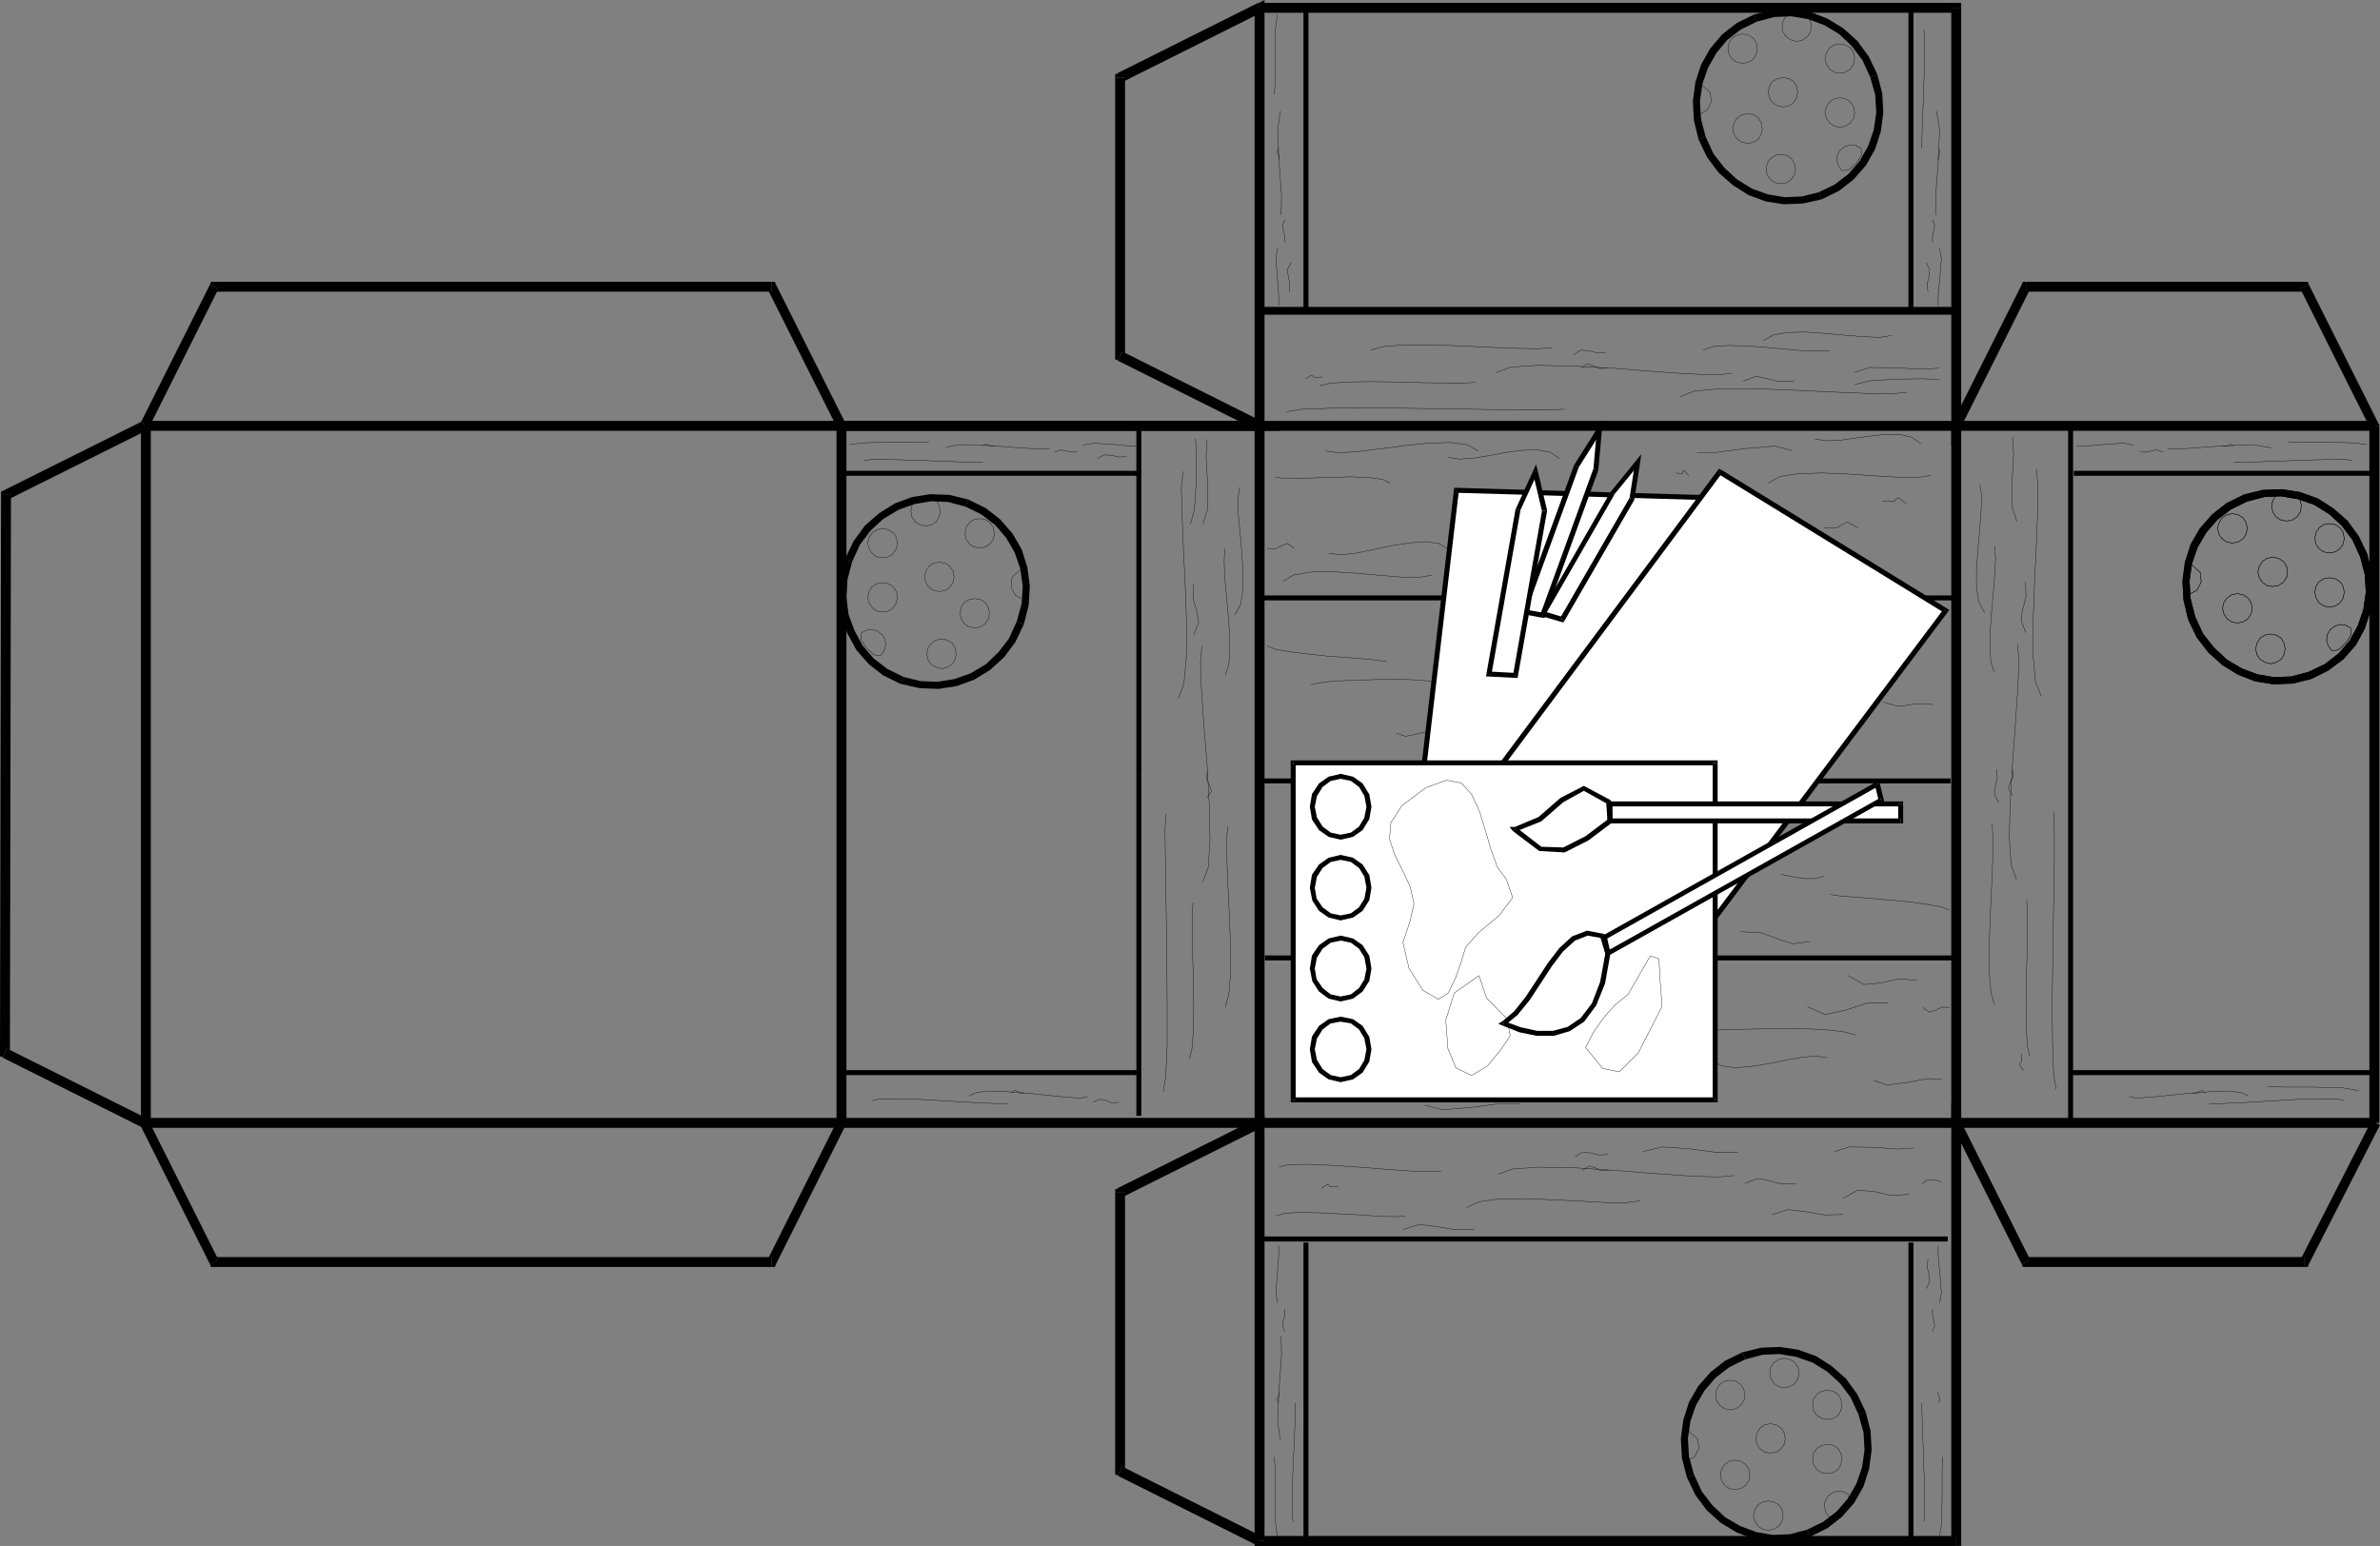<svg xmlns="http://www.w3.org/2000/svg" width="6723" height="4367" fill-rule="evenodd" stroke-linecap="round" preserveAspectRatio="none"><rect width="100%" height="100%" fill="#808080" stroke="none"/><style>.brush0{fill:#fff}.pen0{stroke:#000;stroke-width:1;stroke-linejoin:round}.brush1{fill:#000}.pen1{stroke:none}</style><path d="M6711 1203v-14H408v28h6303v-14zm0 1969v-14H408v28h6303v-14z" class="pen1 brush1"/><path d="M412 3172h14V1203h-28v1969h14zM3564 35l-20-13v1181h28V22l-20-13 20 13V0l-20 10 12 25z" class="pen1 brush1"/><path d="m3178 219-8 13 394-197-12-26-394 197-8 13 8-12-8 3v9h28z" class="pen1 brush1"/><path d="m3170 993 8 13V219h-28v787l8 13-8-13v9l8 3 12-25z" class="pen1 brush1"/><path d="m3558 1217 6-27-394-197-12 26 394 197 6-27v28h57l-51-26-6 26z" class="pen1 brush1"/><path d="m2365 1209 12 8h1181v-28H2377l12 8-24 12 3 8h9l-12-8z" class="pen1 brush1"/><path d="m2180 824-12-8 197 393 24-12-197-393-12-8 12 8-3-8h-9v28z" class="pen1 brush1"/><path d="m617 816-12 8h1575v-28H605l-12 8 12-8h-9l-3 8 24 12z" class="pen1 brush1"/><path d="m414 1216 6-7 197-393-24-12-197 393 6-7 12 26 4-3 2-4-6 7z" class="pen1 brush1"/><path d="m31 1398-8 13 391-195-12-26-391 195-8 13 8-13-8 4v9h28z" class="pen1 brush1"/><path d="m20 2962 8 13 3-1577H3L0 2975l8 13-8-13v9l8 3 12-25z" class="pen1 brush1"/><path d="m408 3172 6-13-394-197-12 26 394 197 6-13zm5118 0h14V1203h-28v1969h14zm-1968 0h14V1203h-28v1969h14zm-1181 0h14V1203h-28v1969h14zm4133 407 12-8 201-393-24-12-201 393 12-8v28h9l3-8-12 8z" class="pen1 brush1"/><path d="m5711 3571 12 8h787v-28h-787l12 8-24 12 3 8h9l-12-8z" class="pen1 brush1"/><path d="m5540 3172-26 6 197 393 24-12-197-393-26 6 26-6-26-51v57h28z" class="pen1 brush1"/><path d="m5526 4367 14-14V3172h-28v1181l14-14v28h14v-14l-14 14z" class="pen1 brush1"/><path d="m3544 4353 14 14h1968v-28H3558l14 14h-28v14h14l-14-14z" class="pen1 brush1"/><path d="m3564 3185-20-13v1181h28V3172l-20-13 20 13v-22l-20 10 12 25z" class="pen1 brush1"/><path d="m3178 3369-8 13 394-197-12-26-394 197-8 13 8-12-8 3v9h28z" class="pen1 brush1"/><path d="m3170 4143 8 13v-787h-28v787l8 13-8-13v9l8 3 12-25z" class="pen1 brush1"/><path d="m3558 4353 6-13-394-197-12 26 394 197 6-13zm-1378-774 12-8 197-393-24-12-197 393 12-8v28h9l3-8-12 8z" class="pen1 brush1"/><path d="m593 3571 12 8h1575v-28H605l12 8-24 12 3 8h9l-12-8z" class="pen1 brush1"/><path d="m408 3172-12 6 197 393 24-12-197-393-12 6zM5540 22l-14-14H3558v28h1968l-14-14h28V8h-14l14 14z" class="pen1 brush1"/><path d="m5514 1197 26 6V22h-28v1181l26 6-26-6v57l26-51-24-12z" class="pen1 brush1"/><path d="m5723 796-12 8-197 393 24 12 197-393-12 8v-28h-9l-3 8 12-8z" class="pen1 brush1"/><path d="m6522 804-12-8h-787v28h787l-12-8 24-12-3-8h-9l12 8z" class="pen1 brush1"/><path d="m6721 1203-2-6-197-393-24 12 197 393-2-6h28v-3l-2-3 2 6z" class="pen1 brush1"/><path d="M6707 3172h14V1203h-28v1969h14zm-3148-966v7h1951v-14H3559v7zm1363 1614-49 24-41 32-35 40-26 45-16 50-7 53 3 54 14 55 20-8-14-51-3-50 7-49 16-46 24-41 31-36 39-30 45-22-8-20z" class="pen1 brush1"/><path d="m5270 3988-24-50-32-44-40-35-44-28-50-18-51-8-54 2-53 13 8 20 49-13 48-2 47 8 46 16 42 26 36 33 30 40 22 48 20-8z" class="pen1 brush1"/><path d="m5113 4341 49-24 41-32 35-40 26-46 16-50 7-53-3-54-14-54-20 8 14 50 3 50-7 49-16 46-24 42-31 36-39 30-45 22 8 20z" class="pen1 brush1"/><path d="m4765 4173 24 50 32 43 40 36 45 27 49 19 51 8 54-2 53-13-8-20-49 13-48 2-47-8-45-17-43-25-36-34-30-39-22-48-20 8zm1574-2776-49 24-41 32-35 40-26 45-16 50-7 53 3 54 13 55 20-8-13-51-3-50 7-49 16-46 24-41 31-36 39-30 45-22-8-20z" class="pen1 brush1"/><path d="m6687 1565-24-50-32-44-40-35-44-28-50-18-51-8-54 2-53 13 8 20 49-13 48-2 47 8 46 16 42 26 36 33 30 40 22 48 20-8z" class="pen1 brush1"/><path d="m6529 1918 48-24 43-32 35-40 25-46 16-50 7-53-3-54-13-54-20 8 13 50 3 50-7 49-16 46-23 42-31 36-39 30-46 22 8 20z" class="pen1 brush1"/><path d="m6181 1750 24 50 33 43 40 36 44 27 49 19 51 8 54-2 53-13-8-20-49 13-48 2-47-8-45-17-42-25-36-34-31-39-22-48-20 8z" class="pen1 brush1"/><path fill="none" d="M5476 1040h0l-47 3-74-4-73-1-44 14 44-14 73 1 74 4 47-3h0m3 33h0l-44-3-78 1-78 5-41 11 41-11 78-5 78-1 44 3h0m-412 4h0l-43 1-33-9-31-6-36 14 36-14 31 6 33 9 43-1h0m102-87h0l-32 2-45-1-51-5-56-5-55-4-50-1-41 3-28 10 28-10 41-3 50 1 55 4 56 5 51 5 45 1 32-2h0m217 118h0l-44 5-76-2-98-4-107-5-107-4h-95l-74 7-40 16 40-16 74-7h95l107 4 107 5 98 4 76 2 44-5h0m-44-160h0l-32 5-45-2-52-4-56-5-55-4-51 1-41 7-29 16 29-16 41-7 51-1 55 4 56 5 52 4 45 2 32-5h0m-803 92h0l-22 1-17-8-16-5-18 12 18-12 16 5 17 8 22-1h0m-2-45h0l-24 2-24-6-23-2-21 13 21-13 23 2 24 6 24-2h0m-368 85h0l-31 2h-52l-67-1-74-2-73-1-66 1-50 4-28 7 28-7 50-4 66-1 73 1 74 2 67 1h52l31-2h0m-434-15h0l-22 1-5-4-3-2-17 10 17-10 3 2 5 4 22-1h0m684 91h0l-46 2h-91l-122-2-137-2-136-2-121 1-89 3-43 7 43-7 89-3 121-1 136 2 137 2 122 2h91l46-2h0m-35-174h0l-39 3-61-1-76-3-84-4-83-3h-74l-59 5-35 10 35-10 59-5h74l83 3 84 4 76 3 61 1 39-3h0" class="pen0"/><path fill="none" d="M4892 1055h0l-46 4-79-3-101-7-111-9-112-6-99-2-76 5-41 15 41-15 76-5 99 2 112 6 111 9 101 7 79 3 46-4h0m513 2188h0l-45 3-68-5-68-1-41 13 41-13 68 1 68 5 45-3h0m79 96h0l-15-5-14-2-14 3-12 9 12-9 14-3 14 2 15 5h0m-278 92h0l-52 1-53-9-50-6-45 14 45-14 50 6 53 9 52-1h0m-134-88h0l-43 1-33-9-31-6-36 14 36-14 31 6 33 9 43-1h0m-163-88h0-63l-76-10-74-5-55 13 55-13 74 5 76 10h63m483 119h0l-50 3-48-11-46-4-42 23 42-23 46 4 48 11 50-3h0m-848-68h0l-22 1-17-9-16-4-18 12 18-12 16 4 17 9 22-1h0m-2-45h0l-24 2-24-6-23-3-21 13 21-13 23 3 24 6 24-2h0m-573 174h0l-27 2-44-1-54-4-59-3-59-3-53-1-42 2-25 7 25-7 42-2 53 1 59 3 59 3 54 4 44 1 27-2h0m-189-84h0l-22 1-5-5-3-1-17 10 17-10 3 1 5 5 22-1h0m291-42h0l-32 1-54-2-70-5-76-6-77-5-68-3-52 1-29 6 29-6 52-1 68 3 77 5 76 6 70 5 54 2 32-1h0m93 164h0l-52 1-53-9-50-6-45 14 45-14 50 6 53 9 52-1h0m470-81h0l-38 5h-59l-74-4-79-4-80-3-71 1-56 8-34 16 34-16 56-8 71-1 80 3 79 4 74 4h59l38-5h0" class="pen0"/><path fill="none" d="M4897 3321h0l-45 4-79-3-101-7-112-9-111-7-99-2-76 5-42 15 42-15 76-5 99 2 111 7 112 9 101 7 79 3 45-4h0m969-2061h30l52-5 51-3 28 5-28-5-51 3-52 5h-30 0m180 17h19l14-4 14-2 16 6-16-6-14 2-14 4h-19 0m232-17h0l10 1 8-4 6-2 8 5-8-5-6 2-8 4-10-1h0m33 46h20l39-1 52-2 58-2 58-2 51-1h38l18 3-18-3h-38l-51 1-58 2-58 2-52 2-39 1h-20 0m153-58h0l41 1h72l71 2 39 5-39-5-71-2h-72l-41-1h0" class="pen0"/><path fill="none" d="M6123 1267h54l94-7 92-4 52 9-52-9-92 4-94 7h-54 0m71 1821h0l11 1 9-6 7-3 9 8-9-8-7 3-9 6-11-1h0m46 29h0l23 1 44-2 59-3 67-4 66-4 59-1h43l21 5-21-5h-43l-59 1-66 4-67 4-59 3-44 2-23-1h0m166-48h0l48 2h82l82 2 45 8-45-8-82-2h-82l-48-2h0" class="pen0"/><path fill="none" d="M6015 3099h0l23 3 40-3 52-5 56-6 56-4 50-2 38 4 21 10-21-10-38-4-50 2-56 4-56 6-52 5-40 3-23-3h0" class="pen0"/><path d="M5849 1202h-7v1965h14V1202h-7zM4524 3507h978v-14h-978v14zm-972-7v7h972v-14h-972v7zm-328-1328h-14v980h14v-980h-14 14z" class="pen1 brush1"/><path d="M3210 2174h14v-2h-14v2h14-14z" class="pen1 brush1"/><path d="M3217 1202h-7v972h14v-972h-7zm-836 1828v7h838v-14h-838v7z" class="pen1 brush1"/><path d="M3219 1337v-7h-838v14h838v-7zm2639 0v7h852v-14h-852v7zm-5 1693v7h852v-14h-852v7z" class="pen1 brush1"/><path fill="none" d="M3221 1260h0-29l-52-5-52-3-28 5 28-5 52 3 52 5h29m-179 17h0-19l-14-4-14-2-16 6 16-6 14 2 14 4h19m140 13h0l-22 1-21-5-20-1-19 10 19-10 20 1 21 5 22-1h0m-373-30h0l-9 1-8-4-7-2-8 5 8-5 7 2 8 4 9-1h0m-33 46h0-19l-39-1-52-2-58-2-58-2-51-1h-39l-18 3 18-3h39l51 1 58 2 58 2 52 2 39 1h19m-152-58h0l-41 1h-72l-72 2-39 5 39-5 72-2h72l41-1h0" class="pen0"/><path fill="none" d="M2965 1267h0l-20 2-35-2-45-3-49-4-49-3-43-1-34 3-18 6 18-6 34-3 43 1 49 3 49 4 45 3 35 2 20-2h0m195 1847h0l-21 1-17-7-16-3-18 9 18-9 16 3 17 7 21-1h0m-266-26h0l-11 1-9-6-8-3-9 8 9-8 8 3 9 6 11-1h0m-46 29h0l-23 1-44-2-60-3-66-4-67-4-59-1h-43l-21 5 21-5h43l59 1 67 4 66 4 60 3 44 2 23-1h0" class="pen0"/><path fill="none" d="M3072 3099h0l-23 3-40-3-51-5-56-6-56-4-50-2-38 4-21 10 21-10 38-4 50 2 56 4 56 6 51 5 40 3 23-3h0" class="pen0"/><path d="M5516 878v-11H3558v22h1958v-11z" class="pen1 brush1"/><path fill="none" d="M5685 1235h0l3 47-4 74-1 73 14 44-14-44 1-73 4-74-3-47h0m37 409h0l1 43-9 33-5 31 13 36-13-36 5-31 9-33-1-43h0m-88-101h0l3 32-2 44-4 52-5 55-4 55-1 50 3 41 10 28-10-28-3-41 1-50 4-55 5-55 4-52 2-44-3-32h0m118-218h0l5 45-1 76-4 97-5 107-4 107v95l7 74 16 40-16-40-7-74v-95l4-107 5-107 4-97 1-76-5-45h0m-159 44h0l5 33-2 44-4 52-5 56-4 56v50l7 42 16 28-16-28-7-42v-50l4-56 5-56 4-52 2-44-5-33h0m92 804h0l1 22-8 17-5 16 12 18-12-18 5-16 8-17-1-22h0m-45 1h0l2 24-6 24-2 23 12 21-12-21 2-23 6-24-2-24h0m85 369h0l2 31v52l-1 67-2 73-1 74 1 65 3 51 7 28-7-28-3-51-1-65 1-74 2-73 1-67v-52l-2-31h0m-15 433h0l1 22-4 5-2 4 10 17-10-17 2-4 4-5-1-22h0m91-683h0l2 46v91l-2 122-2 136-2 137 1 120 3 89 7 43-7-43-3-89-1-120 2-137 2-136 2-122v-91l-2-46h0m-174 34h0l3 39-1 62-3 76-4 83-3 83v75l5 58 10 35-10-35-5-58v-75l3-83 4-83 3-76 1-62-3-39h0" class="pen0"/><path fill="none" d="M5699 1819h0l4 46-3 79-7 101-8 111-7 112-2 99 5 76 15 41-15-41-5-76 2-99 7-112 8-111 7-101 3-79-4-46h0m-2289-577h0l-3 47 4 74 1 73-14 44 14-44-1-73-4-74 3-47h0m-33-3h0l3 44-1 79-5 77-11 41 11-41 5-77 1-79-3-44h0m-5 412h0l-1 43 10 33 5 31-14 36 14-36-5-31-10-33 1-43h0m88-101h0l-2 32 1 44 5 52 5 55 4 55 1 50-3 41-10 28 10-28 3-41-1-50-4-55-5-55-5-52-1-44 2-32h0m-118-218h0l-5 45 2 76 4 97 5 107 4 107-1 95-7 74-16 40 16-40 7-74 1-95-4-107-5-107-4-97-2-76 5-45h0m160 44h0l-5 33 1 44 5 52 5 56 3 56v50l-7 42-16 28 16-28 7-42v-50l-3-56-5-56-5-52-1-44 5-33h0m-92 804h0l-1 22 8 17 5 16-12 18 12-18-5-16-8-17 1-22h0m-40 370h0l-2 31v52l1 66 2 74 1 73-1 66-4 51-7 28 7-28 4-51 1-66-1-73-2-74-1-66v-52l2-31h0m-77-250h0l-2 45 1 92 2 121 2 137 1 136v121l-4 89-7 43 7-43 4-89v-121l-1-136-2-137-2-121-1-92 2-45h0m175 34h0l-3 39 1 61 3 76 4 84 3 83v75l-5 58-10 35 10-35 5-58v-75l-3-83-4-84-3-76-1-61 3-39h0" class="pen0"/><path fill="none" d="M3395 1826h0l-4 46 3 79 7 101 9 111 6 112 2 99-5 76-15 41 15-41 5-76-2-99-6-112-9-111-7-101-3-79 4-46h0" class="pen0"/><path d="M3573 2706v7h1949v-14H3573v7z" class="pen1 brush1"/><path fill="none" d="M4917 2632h0l58 3 46 17 43 14 48-6-48 6-43-14-46-17-58-3h0m254-105h0l26 4 41 3 50 4 55 5 54 5 49 7 38 7 23 9-23-9-38-7-49-7-54-5-55-5-50-4-41-3-26-4h0m-140-57h0l34 7 31 5h29l28-7-28 7h-29l-31-5-34-7h0m476 376h0l-22-1-18 9-17 5-19-13 19 13 17-5 18-9 22 1h0m-22 202h0l-40-1-58 11-57 7-37-13 37 13 57-7 58-11 40 1h0m-71-279h0l-52-4-50 12-47 4-44-25 44 25 47-4 50-12 52 4h0m-81 64h0-57l-61 20-59 13-50-22 50 22 59-13 61-20h57m-91 91h0l-32-9-41-5-50-3-54-2-57 1-57 1-55 1-50 2 50-2 55-1 57-1 57-1 54 2 50 3 41 5 32 9h0m-80 64h0l-32-5-41 4-46 8-49 10-49 8-45 3-37-5-28-17 28 17 37 5 45-3 49-8 49-10 46-8 41-4 32 5h0m-869 130h0l-52-1-84 11-83 7-49-13 49 13 83-7 84-11 52 1h0" class="pen0"/><path d="M5515 1689v-7H3566v14h1949v-7z" class="pen1 brush1"/><path fill="none" d="M5460 1990h0l-49-2-28 5-25 1-40-11 40 11 25-1 28-5 49 2h0m-1414 81h0l-30-1-24 6-22 4-25-9 25 9 22-4 24-6 30 1h0m-129-202h0l-26-4-41-4-50-4-55-4-54-6-49-6-39-7-23-9 23 9 39 7 49 6 54 6 55 4 50 4 41 4 26 4h0m140 57h0l-27-3-43-3-53-1-58 1-57 2-52 2-40 5-24 5 24-5 40-5 52-2 57-2 58-1 53 1 43 3 27 3h0m-477-377h0l23 1 18-9 16-6 19 14-19-14-16 6-18 9-23-1h0m22-201h0l23 3h38l50-1 54-2 53-1 48 2 37 5 21 11-21-11-37-5-48-2-53 1-54 2-50 1h-38l-23-3h0m152 215h0l32 4 42-4 49-10 51-11 51-8 46-4 39 5 28 17-28-17-39-5-46 4-51 8-51 11-49 10-42 4-32-4h0m-9-289h0l36 5 53-3 63-8 69-9 67-7 62-2 49 6 32 18-32-18-49-6-62 2-67 7-69 9-63 8-53 3-36-5h0m347 18h0l31 5 40-3 44-7 47-9 46-6 42-1 36 6 27 18-27-18-36-6-42 1-46 6-47 9-44 7-40 3-31-5h0m643 44h0l16 2 4-6 3-3 12 15-12-15-3 3-4 6-16-2h0m59-58h53l84-11 83-7 49 13-49-13-83 7-84 11h-53 0m358 213h0l36 1 17-11 14-6 29 16-29-16-14 6-17 11-36-1h0m165-76h0l33 2 7-8 5-3 24 17-24-17-5 3-7 8-33-2h0m-1273 210h0l-36 6-51-1-62-5-66-6-66-4-60 1-48 8-31 18 31-18 48-8 60-1 66 4 66 6 62 5 51 1 36-6h0m1410-282h0l-37 6-56-1-68-4-73-5-73-3-66 2-53 8-33 19 33-19 53-8 66-2 73 3 73 5 68 4 56 1 37-6h0m-327-103h0l31 5 37-1 43-6 44-6 43-5h41l34 8 26 18-26-18-34-8h-41l-43 5-44 6-43 6-37 1-31-5h0M3612 863h0v-30l-4-52-4-51 5-28-5 28 4 51 4 52v30h0m17-179h0v-19l-4-15-2-14 6-15-6 15 2 14 4 15v19h0m13 140h0l1-22-4-21-2-20 10-19-10 19 2 20 4 21-1 22h0m-30-373h0l1-10-4-7-2-7 5-8-5 8 2 7 4 7-1 10h0m-12-185h0l2-41v-73l1-71 5-39-5 39-1 71v73l-2 41h0" class="pen0"/><path fill="none" d="M3619 607h0l1-55-7-94-4-92 8-52-8 52 4 92 7 94-1 55h0" class="pen0"/><path d="M3689 872h7V19h-14v853h7z" class="pen1 brush1"/><path fill="none" d="M5475 863h0v-30l5-52 4-51-5-28 5 28-4 51-5 52v30h0m-16-179h0v-19l4-15 2-14-6-15 6 15-2 14-4 15v19h0m-13 140h0l-2-22 5-21 2-20-10-19 10 19-2 20-5 21 2 22h0m29-373h0v-10l3-7 2-7-5-8 5 8-2 7-3 7v10h0m-46-33h0v-20l1-39 2-51 2-59 2-57 1-52v-38l-3-18 3 18v38l-1 52-2 57-2 59-2 51-1 39v20h0" class="pen0"/><path fill="none" d="M5469 607h0l-1-55 7-94 4-92-9-52 9 52-4 92-7 94 1 55h0" class="pen0"/><path d="M5398 872h7V19h-14v853h7z" class="pen1 brush1"/><path fill="none" d="M5475 3519h0v29l5 52 4 52-5 28 5-28-4-52-5-52v-29h0m-16 179h0v19l4 14 2 14-6 16 6-16-2-14-4-14v-19h0m-13-140h0l-2 22 5 21 2 20-10 19 10-19-2-20-5-21 2-22h0m29 373h0v9l3 8 2 7-5 8 5-8-2-7-3-8v-9h0m-46 33h0v19l1 39 2 52 2 58 2 58 1 51v39l-3 18 3-18v-39l-1-51-2-58-2-58-2-52-1-39v-19h0m58 152h0l-1 41v72l-1 72-6 39 6-39 1-72v-72l1-41h0" class="pen0"/><path d="M5398 3510h-7v852h14v-852h-7z" class="pen1 brush1"/><path fill="none" d="M3612 3519h0v29l-4 52-4 52 5 28-5-28 4-52 4-52v-29h0m17 179h0v19l-4 14-2 14 6 16-6-16 2-14 4-14v-19h0m-17 233h0l1 9-4 8-2 7 5 8-5-8 2-7 4-8-1-9h0m46 33h0l1 19-1 39-2 52-3 58-2 58-1 51v39l3 18-3-18v-39l1-51 2-58 3-58 2-52 1-39-1-19h0m-58 152h0l2 41v72l1 72 5 39-5-39-1-72v-72l-2-41h0" class="pen0"/><path fill="none" d="M3619 3775h0l1 55-7 94-4 92 8 52-8-52 4-92 7-94-1-55h0" class="pen0"/><path d="M3689 3510h-7v852h14v-852h-7z" class="pen1 brush1"/><path d="m4114 1385 748 22-142 1178-749 16 143-1216z" class="pen1 brush0"/><path d="m4869 1408-7-8-748-22v14l748 22-7-8 14 2 1-8h-8l7 8z" class="pen1 brush1"/><path d="m4720 2592 7-6 142-1178-14-2-142 1178 7-6v14h6l1-6-7 6z" class="pen1 brush1"/><path d="m3964 2600 7 8 749-16v-14l-749 16 7 8-14-2-1 8h8l-7-8z" class="pen1 brush1"/><path d="m4114 1378-7 6-143 1216 14 2 143-1216-7 6v-14h-6l-1 6 7-6z" class="pen1 brush1"/><path fill="none" d="M4364 2484h0l35-9 28-9 24-1 28 19-142 283h0l50 4 44-24 41-49 40-67h0l39-36 59-30 57-31 35-35h0l6-46-19-29-27-21-19-21h0l-13-21-14-11-16-6-17-8h0l-23-12-11-6 4-8 19-19h0l-42-17-63 40-62 76-41 94 41-94 62-76 63-40 42 17h0l-19 19-4 8 11 6 23 12h0l17 8 16 6 14 11 13 21h0l19 21 27 21 19 29-6 46h0l-35 35-57 31-59 30-39 36h0l-40 67-41 49-44 24-50-4h0l142-283-28-19-24 1-28 9-35 9h0" class="pen0"/><path d="m4858 1333 638 392-713 949-656-360 731-981z" class="pen1 brush0"/><path d="m5502 1729-2-10-638-392-8 12 638 392-2-10 12 8 4-6-6-4 2 10z" class="pen1 brush1"/><path d="m4780 2680 9-2 713-949-12-8-713 949 9-2-6 12 5 3 4-5-9 2z" class="pen1 brush1"/><path d="m4121 2310 3 10 656 360 6-12-656-360 3 10-12-8-4 6 7 4-3-10z" class="pen1 brush1"/><path d="m4862 1327-10 2-731 981 12 8 731-981-10 2 8-12-6-3-4 5 10-2z" class="pen1 brush1"/><path d="M3653 2155h1192v952H3653v-952z" class="pen1 brush0"/><path d="m4852 2155-7-7H3653v14h1192l-7-7h14v-7h-7l7 7z" class="pen1 brush1"/><path d="m4845 3114 7-7v-952h-14v952l7-7v14h7v-7l-7 7z" class="pen1 brush1"/><path d="m3646 3107 7 7h1192v-14H3653l7 7h-14v7h7l-7-7z" class="pen1 brush1"/><path d="m3653 2148-7 7v952h14v-952l-7 7v-14h-7v7l7-7zm134 495-34 8-27 19-20 29-6 37h14l6-31 16-25 23-17 28-6v-14zm87 93-6-36-19-30-27-19-35-8v14l29 6 23 17 15 24 6 32h14zm-87 93 35-8 27-20 19-30 6-35h-14l-6 31-15 24-23 18-29 6v14zm-87-93 7 36 19 29 27 20 34 8v-14l-28-6-23-18-17-25-5-30h-14zm87-550-34 8-27 19-20 30-6 36h14l6-30 16-26 23-17 28-6v-14zm87 93-6-35-19-31-27-19-35-8v14l29 6 23 17 15 25 6 31h14zm-87 93 35-8 27-19 19-31 6-35h-14l-6 31-15 25-23 17-29 6v14zm-87-93 6 36 20 30 27 19 34 8v-14l-28-6-23-17-16-26-6-30h-14zm87 136-34 8-27 19-20 29-6 37h14l6-31 16-25 23-17 28-6v-14zm87 93-6-36-19-30-27-19-35-8v14l29 6 23 17 15 24 6 32h14zm-87 92 35-8 27-19 19-30 6-35h-14l-6 31-15 24-23 17-29 6v14zm-87-92 7 36 19 29 27 19 34 8v-14l-28-6-23-17-17-25-5-30h-14zm87 364-34 7-27 19-20 30-6 36h14l6-30 16-26 23-17 28-5v-14zm87 92-6-35-19-31-27-19-35-7v14l29 5 23 17 15 25 6 31h14zm-87 93 35-8 27-19 19-31 6-35h-14l-6 31-15 25-23 17-29 6v14zm-87-93 6 36 20 30 27 19 34 8v-14l-28-6-23-17-16-26-6-30h-14z" class="pen1 brush1"/><path fill="none" d="M3983 2603h0l-20 59 17 73 39 62 44 26h0l28-18 21-43 17-49 11-37h0l36-41 58-48 39-51-18-52h0l-25-34-18-49-16-55-17-55-22-47-29-32-42-8-58 21h0l-68 51-31 48-4 46 15 45 23 46 21 45 10 47-11 50 11-50-10-47-21-45-23-46-15-45 4-46 31-48 68-51h0l58-21 42 8 29 32 22 47 17 55 16 55 18 49 25 34h0l18 52-39 51-58 48-36 41h0l-11 37-17 49-21 43-28 18h0l-44-26-39-62-17-73 20-59h0m283 323h0l-9-48-27-27-31-32-21-63h0l-70 49-24 77 6 80 23 55h0l44 21 44-26 38-46 27-40-27 40-38 46-44 26-44-21h0l-23-55-6-80 24-77 70-49h0l21 63 31 32 27 27 9 48h0m213 33h0l48 59 47 10 54-54 67-131h0l-5-66-4-68-24-9-63 109h0l-36 29-34 38-29 42-21 41 21-41 29-42 34-38 36-29h0l63-109 24 9 4 68 5 66h0l-67 131-54 54-47-10-48-59h0" class="pen0"/><path d="M4548 2271h821v48h-821v-48z" class="pen1 brush0"/><path d="m5376 2271-7-7h-821v14h821l-7-7h14v-7h-7l7 7z" class="pen1 brush1"/><path d="m5369 2326 7-7v-48h-14v48l7-7v14h7v-7l-7 7z" class="pen1 brush1"/><path d="m4541 2319 7 7h821v-14h-821l7 7h-14v7h7l-7-7z" class="pen1 brush1"/><path d="m4548 2264-7 7v48h14v-48l-7 7v-14h-7v7l7-7z" class="pen1 brush1"/><path d="m4284 2338-5 12 75-30 62-54 58-32 65 36 10-10-75-40-66 34-62 54-67 28-5 12 5-12h-15l10 12 10-10z" class="pen1 brush1"/><path d="m4541 2319 3-6-65 49-63 32-62-2-70-54-10 10 74 56 72 4 67-34 65-49 3-6-3 6 3-3v-3h-14z" class="pen1 brush1"/><path d="m4539 2270-2-5 4 54h14l-4-54-2-5 2 5v-3l-2-2-10 10z" class="pen1 brush1"/><path d="m4532 2648 771-433 11 45-772 433-10-45z" class="pen1 brush0"/><path d="m5310 2213-10-4-771 433 6 12 771-433-10-4 14-4-2-9-8 5 10 4z" class="pen1 brush1"/><path d="m5317 2266 4-8-11-45-14 4 11 45 4-8 6 12 5-2-1-6-4 8z" class="pen1 brush1"/><path d="m4535 2695 10 4 772-433-6-12-772 433 10 4-14 4 2 9 8-5-10-4z" class="pen1 brush1"/><path d="m4529 2642-4 8 10 45 14-4-10-45-4 8-6-12-5 2 1 6 4-8z" class="pen1 brush1"/><path d="M4250 2885v12l37-30 34-42 31-47 32-49 31-41 34-31 36-14 39 7 6-12-47-9-42 16-36 33-33 43-32 49-31 47-32 40-33 28v12-12l-12 7 12 5 6-12z" class="pen1 brush1"/><path d="M4535 2695v-3l-15 82-23 60-32 42-37 25-41 11h-45l-46-10-46-17-6 12 48 19 48 10h49l45-13 41-27 34-46 25-62 15-84v-3 3-3l-14 4z" class="pen1 brush1"/><path d="m4524 2650-4-4 15 49 14-4-15-49-4-4 4 4-1-3-3-1-6 12z" class="pen1 brush1"/><path d="m4453 1317 65-103-10 112-150 412-55-10 150-411z" class="pen1 brush0"/><path d="m4525 1215-13-5-65 103 12 8 65-103-13-5 14 2 2-28-15 23 13 5z" class="pen1 brush1"/><path d="M4515 1328v-1l10-112-14-2-10 112v-1l14 4v-1 1z" class="pen1 brush1"/><path d="m4357 1745 8-5 150-412-14-4-150 412 8-5-2 14 6 1 2-6-8 5z" class="pen1 brush1"/><path d="m4296 1726 6 9 55 10 2-14-55-10 6 9-14-4-2 7 8 2-6-9z" class="pen1 brush1"/><path d="m4447 1313-1 2-150 411 14 4 150-411-1 2-12-8v1l-1 1 1-2z" class="pen1 brush1"/><path d="m4610 1409 16-103-71 87-196 341 54 16 197-341z" class="pen1 brush0"/><path d="m4631 1310-12-5-16 103 14 2 16-103-12-5 12 5 3-24-15 19 10 8z" class="pen1 brush1"/><path d="m4561 1396-1 1 71-87-10-8-71 87-1 1 12 6z" class="pen1 brush1"/><path d="m4361 1727 4 10 196-341-12-6-196 341 4 10-4-10-4 7 8 3 4-14z" class="pen1 brush1"/><path d="m4407 1746 8-3-54-16-4 14 54 16 8-3-8 3 5 1 3-4-12-8z" class="pen1 brush1"/><path d="m4603 1408 1-3-197 341 12 8 197-341 1-3-1 3 1-2v-1l-14-2z" class="pen1 brush1"/><path d="m4288 1440 49-107 26 110-82 465-75-4 82-464z" class="pen1 brush0"/><path d="m4344 1331-13-1-49 107 12 6 49-107-13-1 14-4-5-19-8 18 13 1z" class="pen1 brush1"/><path d="M4370 1444v-3l-26-110-14 4 26 110v-3l14 2v-3 3z" class="pen1 brush1"/><path d="m4281 1915 7-6 82-465-14-2-82 465 7-6v14h6l1-6-7 6z" class="pen1 brush1"/><path d="m4199 1903 7 8 75 4v-14l-75-4 7 8-14-2-1 8h8l-7-8z" class="pen1 brush1"/><path d="m4282 1437-1 2-82 464 14 2 82-464-1 2-12-6-1 1v1l1-2z" class="pen1 brush1"/><path fill="none" d="M4999 3878h0l3-16 9-13 13-9 16-3h0l16 3 14 9 9 13 3 16h0l-3 16-9 14-14 9-16 3h0l-16-3-13-9-9-14-3-16 3 16 9 14 13 9 16 3h0l16-3 14-9 9-14 3-16h0l-3-16-9-13-14-9-16-3h0l-16 3-13 9-9 13-3 16h0m-153 63h0l3-16 9-14 13-9 16-3h0l17 3 13 9 9 14 3 16h0l-3 16-9 13-13 9-17 4h0l-16-4-13-9-9-13-3-16 3 16 9 13 13 9 16 4h0l17-4 13-9 9-13 3-16h0l-3-16-9-14-13-9-17-3h0l-16 3-13 9-9 14-3 16h0m114 123h0l3-16 9-14 13-9 16-3h0l17 3 13 9 9 14 3 16h0l-3 16-9 13-13 9-17 3h0l-16-3-13-9-9-13-3-16 3 16 9 13 13 9 16 3h0l17-3 13-9 9-13 3-16h0l-3-16-9-14-13-9-17-3h0l-16 3-13 9-9 14-3 16h0m-7 217h0l4-16 9-14 13-8 16-3h0l16 3 14 8 9 14 3 16h0l-3 16-9 14-14 9-16 3h0l-16-3-13-9-9-14-4-16 4 16 9 14 13 9 16 3h0l16-3 14-9 9-14 3-16h0l-3-16-9-14-14-8-16-3h0l-16 3-13 8-9 14-4 16h0m-93-114h0l3-17 9-13 13-9 16-3h0l17 3 13 9 9 13 3 17h0l-3 16-9 13-13 9-17 3h0l-16-3-13-9-9-13-3-16 3 16 9 13 13 9 16 3h0l17-3 13-9 9-13 3-16h0l-3-17-9-13-13-9-17-3h0l-16 3-13 9-9 13-3 17h0m260-46h0l3-16 9-13 14-9 16-3h0l16 3 14 9 8 13 3 16h0l-3 16-8 14-14 9-16 3h0l-16-3-14-9-9-14-3-16 3 16 9 14 14 9 16 3h0l16-3 14-9 8-14 3-16h0l-3-16-8-13-14-9-16-3h0l-16 3-14 9-9 13-3 16h0m43 106h0l13-10 15-5 16 2 15 8h0l1 18-15 25-22 19-18 2h0l-10-13-4-15 1-16 8-15-8 15-1 16 4 15 10 13h0l18-2 22-19 15-25-1-18h0l-15-8-16-2-15 5-13 10h0m-43-258h0l3-17 9-13 14-9 16-3h0l16 3 14 9 8 13 3 17h0l-3 16-8 13-14 9-16 3h0l-16-3-14-9-9-13-3-16 3 16 9 13 14 9 16 3h0l16-3 14-9 8-13 3-16h0l-3-17-8-13-14-9-16-3h0l-16 3-14 9-9 13-3 17h0m-351 156h0l18-10 12-23-3-27-27-23 27 23 3 27-12 23-18 10h0m1648-2695h0l3-16 9-14 14-8 16-3h0l16 3 14 8 9 14 3 16h0l-3 16-9 14-14 9-16 3h0l-16-3-14-9-9-14-3-16 3 16 9 14 14 9 16 3h0l16-3 14-9 9-14 3-16h0l-3-16-9-14-14-8-16-3h0l-16 3-14 8-9 14-3 16h0m-153 63h0l4-16 9-14 13-9 16-3h0l16 3 14 9 9 14 3 16h0l-3 16-9 13-14 9-16 3h0l-16-3-13-9-9-13-4-16 4 16 9 13 13 9 16 3h0l16-3 14-9 9-13 3-16h0l-3-16-9-14-14-9-16-3h0l-16 3-13 9-9 14-4 16h0m114 123h0l4-17 9-13 13-9 16-3h0l16 3 14 9 9 13 3 17h0l-3 16-9 13-14 9-16 3h0l-16-3-13-9-9-13-4-16 4 16 9 13 13 9 16 3h0l16-3 14-9 9-13 3-16h0l-3-17-9-13-14-9-16-3h0l-16 3-13 9-9 13-4 17h0m-6 217h0l3-16 9-14 14-9 16-3h0l16 3 14 9 8 14 3 16h0l-3 16-8 13-14 9-16 4h0l-16-4-14-9-9-13-3-16 3 16 9 13 14 9 16 4h0l16-4 14-9 8-13 3-16h0l-3-16-8-14-14-9-16-3h0l-16 3-14 9-9 14-3 16h0m-94-115h0l4-16 9-13 13-9 16-3h0l16 3 14 9 9 13 3 16h0l-3 16-9 14-14 9-16 3h0l-16-3-13-9-9-14-4-16 4 16 9 14 13 9 16 3h0l16-3 14-9 9-14 3-16h0l-3-16-9-13-14-9-16-3h0l-16 3-13 9-9 13-4 16h0m261-45h0l3-16 9-14 13-8 16-3h0l17 3 13 8 9 14 3 16h0l-3 16-9 14-13 9-17 3h0l-16-3-13-9-9-14-3-16 3 16 9 14 13 9 16 3h0l17-3 13-9 9-14 3-16h0l-3-16-9-14-13-8-17-3h0l-16 3-13 8-9 14-3 16h0m43 106h0l13-10 15-5 16 2 14 8h0l2 18-15 24-22 20-18 2h0l-10-13-5-16 2-16 8-14-8 14-2 16 5 16 10 13h0l18-2 22-20 15-24-2-18h0l-14-8-16-2-15 5-13 10h0m-43-258h0l3-17 9-13 13-9 16-3h0l17 3 13 9 9 13 3 17h0l-3 16-9 13-13 9-17 3h0l-16-3-13-9-9-13-3-16 3 16 9 13 13 9 16 3h0l17-3 13-9 9-13 3-16h0l-3-17-9-13-13-9-17-3h0l-16 3-13 9-9 13-3 17h0m-351 156h0l18-10 12-23-3-27-27-24 27 24 3 27-12 23-18 10h0" class="pen0"/><path d="m6339 1397-49 24-41 32-35 40-26 45-16 50-7 53 3 54 13 55 20-8-13-51-3-50 7-49 16-46 24-41 31-36 39-30 45-22-8-20z" class="pen1 brush1"/><path d="m6687 1565-24-50-32-44-40-35-44-28-50-18-51-8-54 2-53 13 8 20 49-13 48-2 47 8 46 16 42 26 36 33 30 40 22 48 20-8z" class="pen1 brush1"/><path d="m6529 1918 48-24 43-32 35-40 25-46 16-50 7-53-3-54-13-54-20 8 13 50 3 50-7 49-16 46-23 42-31 36-39 30-46 22 8 20z" class="pen1 brush1"/><path d="m6181 1750 24 50 33 43 40 36 44 27 49 19 51 8 54-2 53-13-8-20-49 13-48 2-47-8-45-17-42-25-36-34-31-39-22-48-20 8z" class="pen1 brush1"/><path fill="none" d="M6417 1430h0l3-16 9-14 14-8 16-3h0l16 3 14 8 9 14 3 16h0l-3 16-9 14-14 9-16 3h0l-16-3-14-9-9-14-3-16 3 16 9 14 14 9 16 3h0l16-3 14-9 9-14 3-16h0l-3-16-9-14-14-8-16-3h0l-16 3-14 8-9 14-3 16h0m-153 63h0l4-16 9-14 13-9 16-3h0l16 3 14 9 9 14 3 16h0l-3 16-9 13-14 9-16 3h0l-16-3-13-9-9-13-4-16 4 16 9 13 13 9 16 3h0l16-3 14-9 9-13 3-16h0l-3-16-9-14-14-9-16-3h0l-16 3-13 9-9 14-4 16h0m114 123h0l4-17 9-13 13-9 16-3h0l16 3 14 9 9 13 3 17h0l-3 16-9 13-14 9-16 3h0l-16-3-13-9-9-13-4-16 4 16 9 13 13 9 16 3h0l16-3 14-9 9-13 3-16h0l-3-17-9-13-14-9-16-3h0l-16 3-13 9-9 13-4 17h0m-6 217h0l3-16 9-14 14-9 16-3h0l16 3 14 9 8 14 3 16h0l-3 16-8 13-14 9-16 4h0l-16-4-14-9-9-13-3-16 3 16 9 13 14 9 16 4h0l16-4 14-9 8-13 3-16h0l-3-16-8-14-14-9-16-3h0l-16 3-14 9-9 14-3 16h0m-94-115h0l4-16 9-13 13-9 16-3h0l16 3 14 9 9 13 3 16h0l-3 16-9 14-14 9-16 3h0l-16-3-13-9-9-14-4-16 4 16 9 14 13 9 16 3h0l16-3 14-9 9-14 3-16h0l-3-16-9-13-14-9-16-3h0l-16 3-13 9-9 13-4 16h0m261-45h0l3-16 9-14 13-8 16-3h0l17 3 13 8 9 14 3 16h0l-3 16-9 14-13 9-17 3h0l-16-3-13-9-9-14-3-16 3 16 9 14 13 9 16 3h0l17-3 13-9 9-14 3-16h0l-3-16-9-14-13-8-17-3h0l-16 3-13 8-9 14-3 16h0m43 106h0l13-10 15-5 16 2 14 8h0l2 18-15 24-22 20-18 2h0l-10-13-5-16 2-16 8-14-8 14-2 16 5 16 10 13h0l18-2 22-20 15-24-2-18h0l-14-8-16-2-15 5-13 10h0m-43-258h0l3-17 9-13 13-9 16-3h0l17 3 13 9 9 13 3 17h0l-3 16-9 13-13 9-17 3h0l-16-3-13-9-9-13-3-16 3 16 9 13 13 9 16 3h0l17-3 13-9 9-13 3-16h0l-3-17-9-13-13-9-17-3h0l-16 3-13 9-9 13-3 17h0m-351 156h0l18-10 12-23-3-27-27-24 27 24 3 27-12 23-18 10h0" class="pen0"/><path d="m2727 1431 45 22 39 30 31 36 24 41 16 46 7 49-3 50-14 51 20 8 14-55 3-54-7-53-16-50-26-45-35-40-41-32-49-24-8 20z" class="pen1 brush1"/><path d="m2407 1587 22-48 30-40 36-33 43-26 45-16 47-8 48 2 49 13 8-20-53-13-54-2-51 8-49 18-45 28-40 35-32 44-24 50 20 8z" class="pen1 brush1"/><path d="M2551 1912h1l-45-22-39-30-31-36-23-42-17-46-6-49 3-50 13-50-20-8-13 54-3 54 6 53 17 50 25 46 35 40 41 32 49 24h1l6-20z" class="pen1 brush1"/><path d="m2872 1756-22 48-30 39-36 34-42 25-45 16-48 8-49-2-49-12-6 20 53 12 53 2 52-8 49-18 44-27 40-36 32-43 24-50-20-8z" class="pen1 brush1"/><path fill="none" d="M2573 1444h0l3-16 9-14 14-8 16-3h0l16 3 14 8 8 14 3 16h0l-3 16-8 14-14 9-16 3h0l-16-3-14-9-9-14-3-16 3 16 9 14 14 9 16 3h0l16-3 14-9 8-14 3-16h0l-3-16-8-14-14-8-16-3h0l-16 3-14 8-9 14-3 16h0m153 63h0l3-17 9-13 13-9 16-3h0l17 3 13 9 9 13 3 17h0l-3 16-9 13-13 9-17 3h0l-16-3-13-9-9-13-3-16 3 16 9 13 13 9 16 3h0l17-3 13-9 9-13 3-16h0l-3-17-9-13-13-9-17-3h0l-16 3-13 9-9 13-3 17h0m-114 123h0l3-17 9-13 13-9 16-3h0l17 3 13 9 9 13 3 17h0l-3 16-9 13-13 9-17 3h0l-16-3-13-9-9-13-3-16 3 16 9 13 13 9 16 3h0l17-3 13-9 9-13 3-16h0l-3-17-9-13-13-9-17-3h0l-16 3-13 9-9 13-3 17h0m6 217h0l3-16 9-14 14-9 16-3h0l16 3 14 9 8 14 3 16h0l-3 16-8 13-14 9-16 4h0l-16-4-14-9-9-13-3-16 3 16 9 13 14 9 16 4h0l16-4 14-9 8-13 3-16h0l-3-16-8-14-14-9-16-3h0l-16 3-14 9-9 14-3 16h0m94-115h0l3-16 9-14 13-8 16-3h0l17 3 13 8 9 14 3 16h0l-3 16-9 14-13 9-17 3h0l-16-3-13-9-9-14-3-16 3 16 9 14 13 9 16 3h0l17-3 13-9 9-14 3-16h0l-3-16-9-14-13-8-17-3h0l-16 3-13 8-9 14-3 16h0m-261-45h0l4-16 9-14 13-8 16-3h0l16 3 14 8 9 14 3 16h0l-3 16-9 14-14 9-16 3h0l-16-3-13-9-9-14-4-16 4 16 9 14 13 9 16 3h0l16-3 14-9 9-14 3-16h0l-3-16-9-14-14-8-16-3h0l-16 3-13 8-9 14-4 16h0m41 106h0l-13-10-15-5-16 2-15 8h0l-1 18 15 24 22 20 18 2h0l10-13 5-16-2-16-8-14 8 14 2 16-5 16-10 13h0l-18-2-22-20-15-24 1-18h0l15-8 16-2 15 5 13 10h0m-41-259h0l4-16 9-13 13-9 16-3h0l16 3 14 9 9 13 3 16h0l-3 16-9 14-14 9-16 3h0l-16-3-13-9-9-14-4-16 4 16 9 14 13 9 16 3h0l16-3 14-9 9-14 3-16h0l-3-16-9-13-14-9-16-3h0l-16 3-13 9-9 13-4 16h0m434 157h0l-17-10-12-23 3-28 26-23-26 23-3 28 12 23 17 10h0" class="pen0"/><path d="m4955 41-49 24-41 32-34 40-26 46-16 50-7 53 3 54 13 54 20-8-13-50-3-50 7-49 16-46 24-42 30-36 39-30 45-22-8-20z" class="pen1 brush1"/><path d="m5303 210-24-50-32-44-40-36-44-27-49-19-52-8-54 2-53 13 8 20 49-13 48-2 48 8 45 17 42 25 36 34 30 40 22 48 20-8z" class="pen1 brush1"/><path d="m5146 563 49-24 41-32 35-40 26-46 16-50 7-53-3-54-14-54-20 8 14 50 3 50-7 49-16 46-24 42-31 36-39 30-45 22 8 20z" class="pen1 brush1"/><path d="m4798 394 24 50 33 44 40 35 44 28 49 18 51 8 53-2 54-12-8-20-48 12-49 2-47-8-45-16-42-26-36-33-31-40-22-48-20 8z" class="pen1 brush1"/><path fill="none" d="M5034 75h0l3-16 9-14 14-9 16-3h0l16 3 13 9 9 14 3 16h0l-3 16-9 13-13 9-16 4h0l-16-4-14-9-9-13-3-16 3 16 9 13 14 9 16 4h0l16-4 13-9 9-13 3-16h0l-3-16-9-14-13-9-16-3h0l-16 3-14 9-9 14-3 16h0m-153 62h0l3-16 9-13 14-9 16-3h0l16 3 14 9 8 13 3 16h0l-3 16-8 14-14 9-16 3h0l-16-3-14-9-9-14-3-16 3 16 9 14 14 9 16 3h0l16-3 14-9 8-14 3-16h0l-3-16-8-13-14-9-16-3h0l-16 3-14 9-9 13-3 16h0m114 123h0l3-16 9-14 14-8 16-3h0l16 3 14 8 8 14 3 16h0l-3 16-8 14-14 9-16 3h0l-16-3-14-9-9-14-3-16 3 16 9 14 14 9 16 3h0l16-3 14-9 8-14 3-16h0l-3-16-8-14-14-8-16-3h0l-16 3-14 8-9 14-3 16h0m-6 218h0l3-17 9-13 13-9 16-3h0l17 3 13 9 9 13 3 17h0l-3 16-9 13-13 9-17 3h0l-16-3-13-9-9-13-3-16 3 16 9 13 13 9 16 3h0l17-3 13-9 9-13 3-16h0l-3-17-9-13-13-9-17-3h0l-16 3-13 9-9 13-3 17h0m-94-115h0l3-16 9-14 14-9 16-3h0l16 3 14 9 8 14 3 16h0l-3 16-8 14-14 9-16 3h0l-16-3-14-9-9-14-3-16 3 16 9 14 14 9 16 3h0l16-3 14-9 8-14 3-16h0l-3-16-8-14-14-9-16-3h0l-16 3-14 9-9 14-3 16h0m260-45h0l4-16 9-14 13-9 16-3h0l16 3 14 9 9 14 3 16h0l-3 16-9 13-14 9-16 4h0l-16-4-13-9-9-13-4-16 4 16 9 13 13 9 16 4h0l16-4 14-9 9-13 3-16h0l-3-16-9-14-14-9-16-3h0l-16 3-13 9-9 14-4 16h0m43 106h0l13-10 15-5 16 2 15 8h0l2 18-15 24-22 19-19 2h0l-10-13-4-15 1-16 8-14-8 14-1 16 4 15 10 13h0l19-2 22-19 15-24-2-18h0l-15-8-16-2-15 5-13 10h0m-43-259h0l4-16 9-14 13-8 16-3h0l16 3 14 8 9 14 3 16h0l-3 16-9 14-14 9-16 3h0l-16-3-13-9-9-14-4-16 4 16 9 14 13 9 16 3h0l16-3 14-9 9-14 3-16h0l-3-16-9-14-14-8-16-3h0l-16 3-13 8-9 14-4 16h0m-350 156h0l17-10 12-23-3-27-26-23 26 23 3 27-12 23-17 10h0" class="pen0"/></svg>
